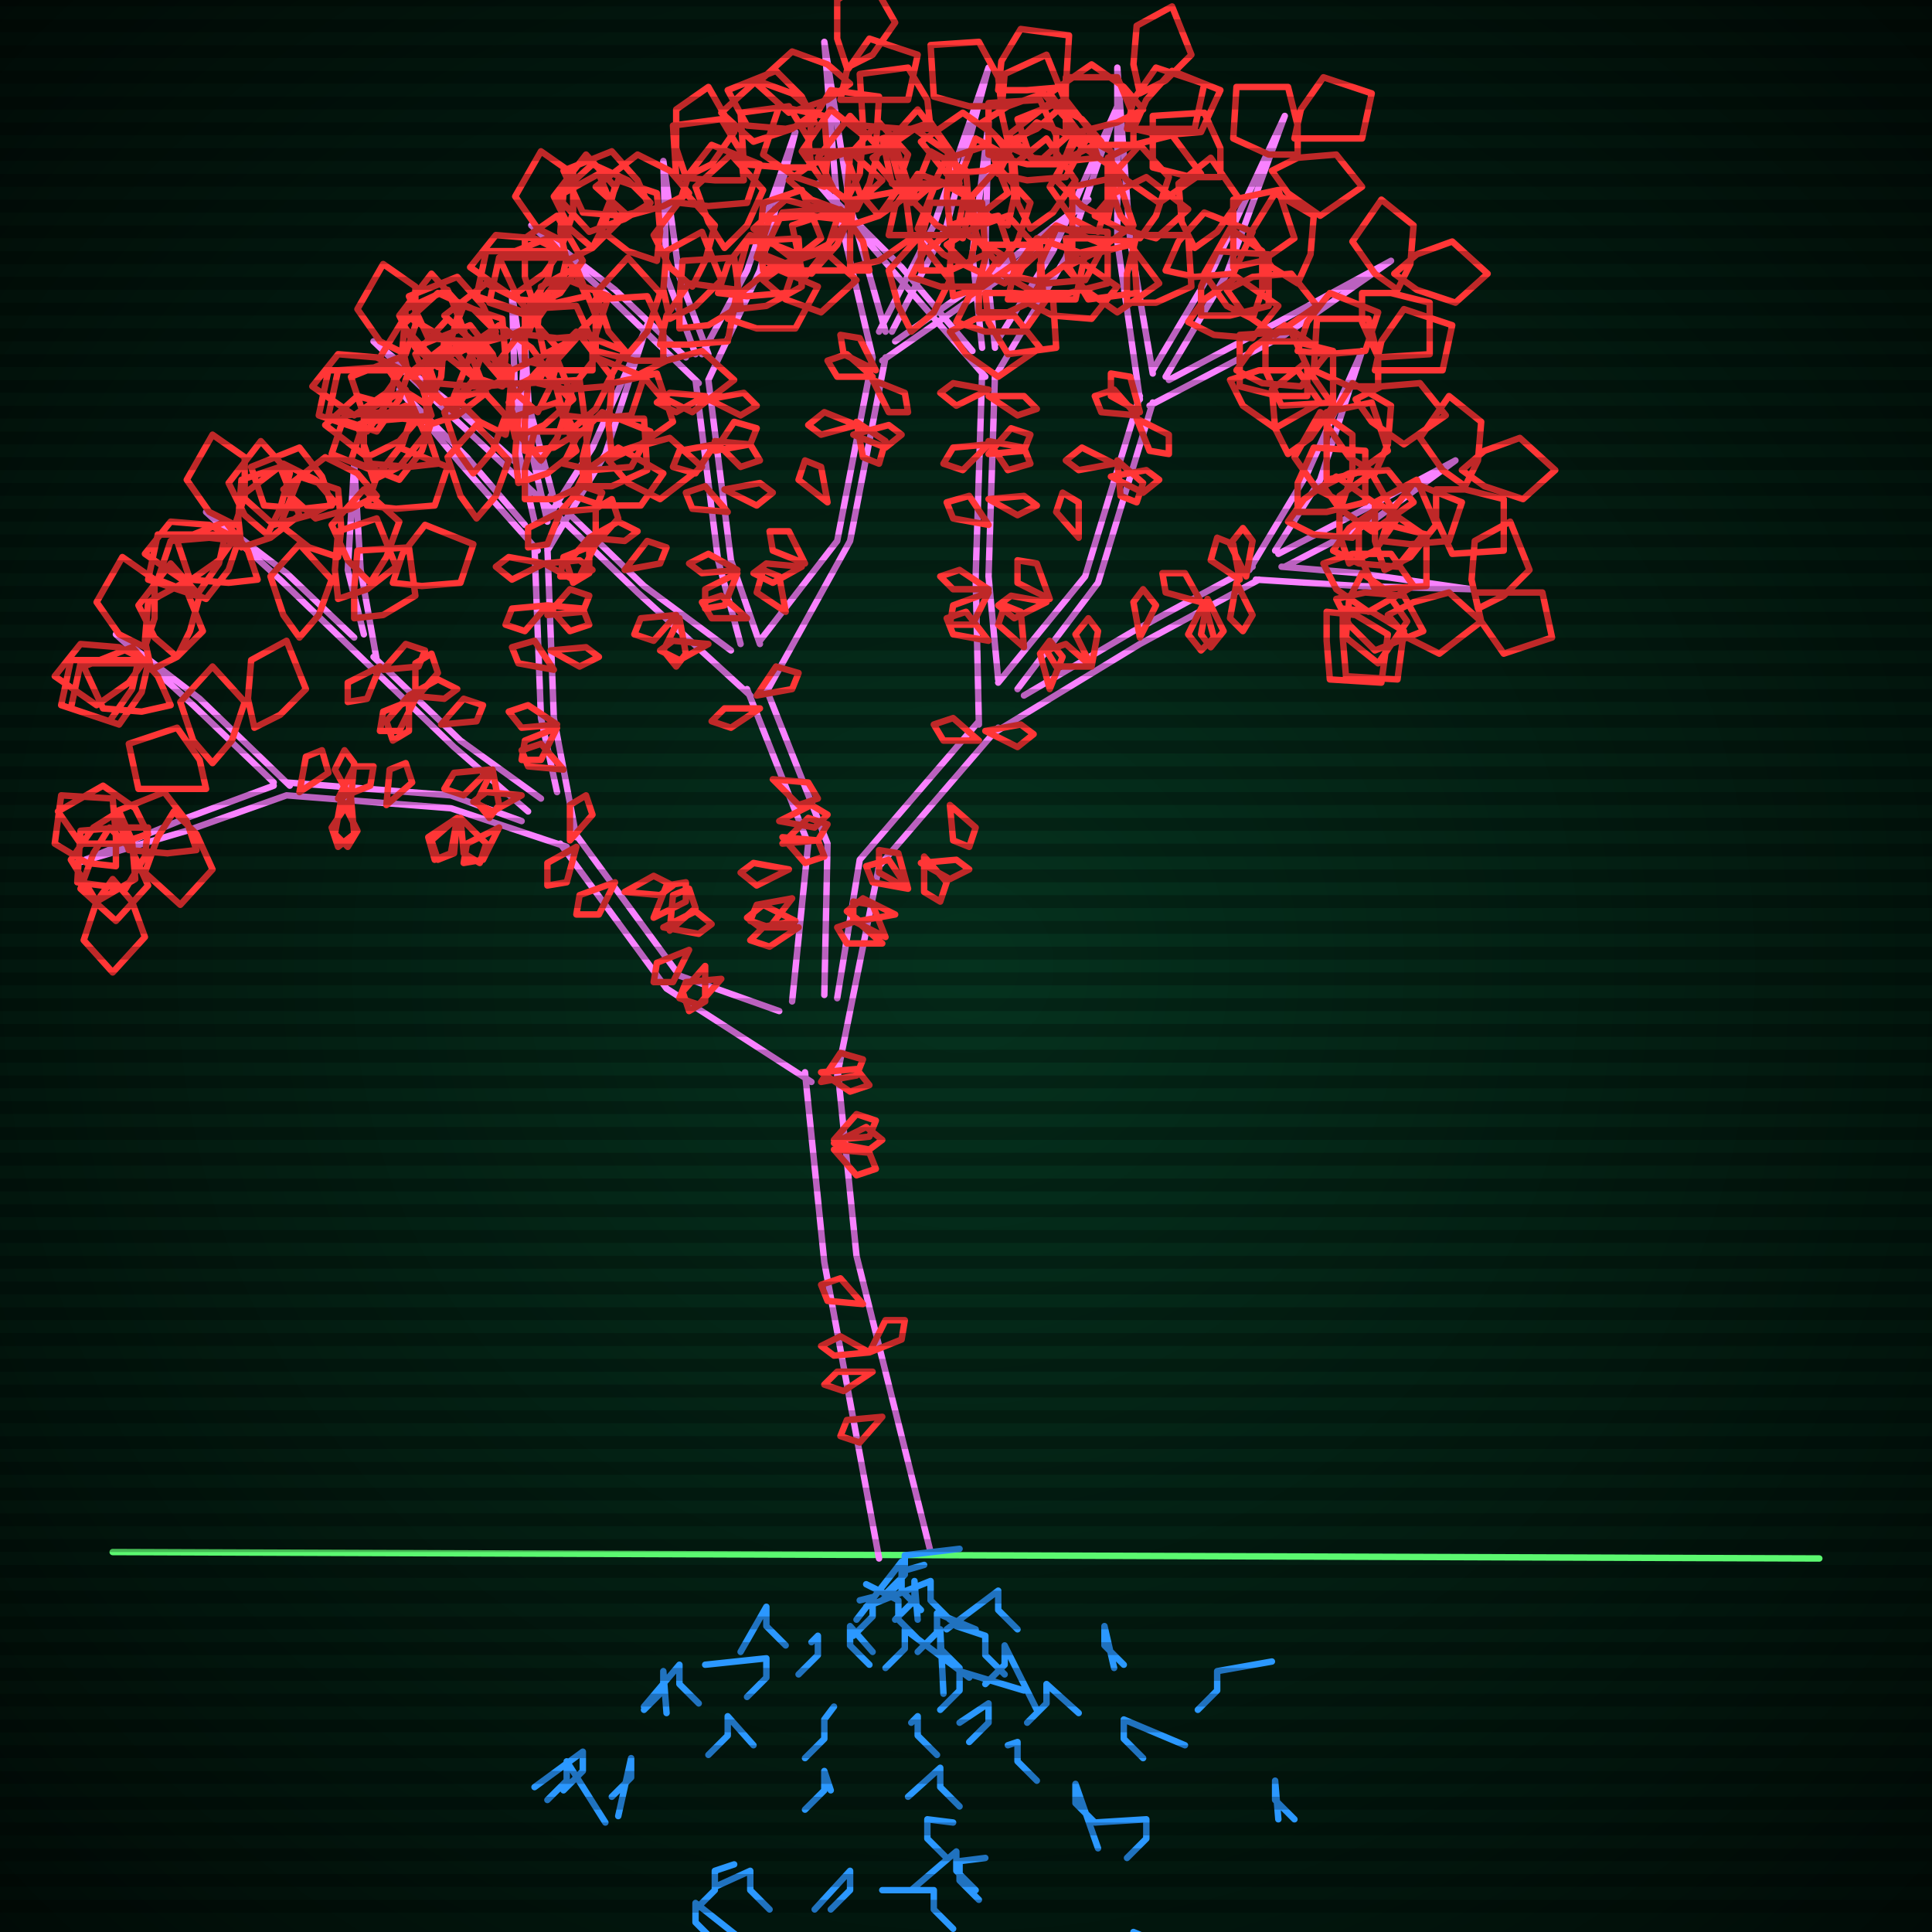<svg xmlns="http://www.w3.org/2000/svg"
             width="600" height="600"
            >
    
            <style>
                @keyframes glow {0 % {opacity: 0.6;}
                3% {opacity: 0.9;} 30% {opacity: 0.6} 70% {opacity: 0.9}}
    
                .flicker {
                animation: glow 3s linear infinite alternate;
                animation-duration: 2.6s;
                animation-delay: 2.4s;
            }
    
    
            </style>
    
            <defs>
                <radialGradient id="screenGradient"
                                r="100%"
                >
                    <stop offset="0%" stop-color="#05321e"/>
                    <stop offset="90%" stop-color="black"/>
    
                </radialGradient>
            </defs>
    
            <rect
                fill="black"
                width="600" height="600"/>
    
            <rect
                className="flicker"
                fill="url(#screenGradient)"
                width="600" height="600"/>
    
    
            <path
                id="ground-path"
                className="flicker"
                style="fill: none;stroke: #5bf870;stroke-width:2px;stroke-linecap:round;stroke-linejoin:round;stroke-miterlimit:4;stroke-dasharray:none"
                d="M 35 482 L 565 484 "
            />
            <path
                id="branch-path"
                className="flicker"
                style="fill: none;stroke: #f982ff;stroke-width:2px;stroke-linecap:round;stroke-linejoin:round;stroke-miterlimit:4;stroke-dasharray:none"
                d="M 273 484 L 256 392 L 250 333 M 260 331 L 266 390 L 289 482 M 252 336 L 207 307 L 174 262 M 178 258 L 211 303 L 242 314 M 176 263 L 140 251 L 89 247 M 89 243 L 140 247 L 162 255 M 89 247 L 58 258 L 24 268 L 58 254 L 85 244 M 85 243 L 60 219 L 36 197 L 62 217 L 90 244 M 164 252 L 141 232 L 114 206 M 116 204 L 143 230 L 168 248 M 114 206 L 87 180 L 64 159 L 89 178 L 110 198 M 113 197 L 108 177 L 110 144 L 112 177 L 117 205 M 173 246 L 168 223 L 166 170 M 170 170 L 172 223 L 179 260 M 167 171 L 143 144 L 124 121 L 145 142 L 163 163 M 166 162 L 161 140 L 163 106 L 165 140 L 170 162 M 170 161 L 184 139 L 201 101 L 188 141 L 170 171 M 246 311 L 251 262 L 232 214 M 238 214 L 257 262 L 256 309 M 233 216 L 198 184 L 169 156 M 171 154 L 200 182 L 227 202 M 169 156 L 140 129 L 116 106 L 142 127 L 165 148 M 168 147 L 160 125 L 159 91 L 164 125 L 172 155 M 230 200 L 223 174 L 216 118 M 220 118 L 227 174 L 236 200 M 217 119 L 189 92 L 165 70 L 191 90 L 213 111 M 216 110 L 207 86 L 206 50 L 211 86 L 220 110 M 218 110 L 232 84 L 247 41 L 236 84 L 220 118 M 236 199 L 260 168 L 271 111 M 275 111 L 264 168 L 238 215 M 271 111 L 260 64 L 256 13 L 264 64 L 275 103 M 273 103 L 290 70 L 307 21 L 294 70 L 277 103 M 278 106 L 308 85 L 338 62 L 310 87 L 274 112 M 260 310 L 267 267 L 304 224 M 310 226 L 273 269 L 260 334 M 304 225 L 303 179 L 305 116 M 309 116 L 307 179 L 310 211 M 306 117 L 278 85 L 254 57 L 280 83 L 302 109 M 305 108 L 302 79 L 307 38 L 306 79 L 309 108 M 309 107 L 327 78 L 347 33 L 331 80 L 309 117 M 310 212 L 337 179 L 354 123 M 358 125 L 341 181 L 316 214 M 354 124 L 347 75 L 347 21 L 351 75 L 358 116 M 358 115 L 377 83 L 399 36 L 381 85 L 362 117 M 363 118 L 397 100 L 432 81 L 399 104 L 357 126 M 318 216 L 352 196 L 389 176 M 391 180 L 354 200 L 308 228 M 388 177 L 406 147 L 423 109 L 410 149 L 396 171 M 397 172 L 424 158 L 452 143 L 426 162 L 399 176 M 398 176 L 422 178 L 457 183 L 422 182 L 390 180 "
            />
            <path
                id="leaf-path"
                className="flicker"
                style="fill: none;stroke: #ff3636;stroke-width:2px;stroke-linecap:round;stroke-linejoin:round;stroke-miterlimit:4;stroke-dasharray:none"
                d="M 259 357 L 270 358 L 272 363 L 266 365 L 259 357 M 255 336 L 261 327 L 268 329 L 266 334 L 255 336 M 271 426 L 262 432 L 256 430 L 260 426 L 271 426 M 268 405 L 257 404 L 255 399 L 261 397 L 268 405 M 255 333 L 266 332 L 270 337 L 264 339 L 255 333 M 259 354 L 266 346 L 272 348 L 270 353 L 259 354 M 270 420 L 275 410 L 281 410 L 280 416 L 270 420 M 274 440 L 267 448 L 261 446 L 263 441 L 274 440 M 270 420 L 259 421 L 255 418 L 261 415 L 270 420 M 259 355 L 269 350 L 274 354 L 270 357 L 259 355 M 191 274 L 186 284 L 179 284 L 180 278 L 191 274 M 203 285 L 207 275 L 213 274 L 213 280 L 203 285 M 208 289 L 209 278 L 214 276 L 216 282 L 208 289 M 219 300 L 219 311 L 214 314 L 212 308 L 219 300 M 224 304 L 217 312 L 211 310 L 213 305 L 224 304 M 194 277 L 203 272 L 209 275 L 205 278 L 194 277 M 179 263 L 176 274 L 170 275 L 170 268 L 179 263 M 214 295 L 209 305 L 203 305 L 204 299 L 214 295 M 206 288 L 216 283 L 221 287 L 217 290 L 206 288 M 177 261 L 177 250 L 182 247 L 184 253 L 177 261 M 142 254 L 141 265 L 136 267 L 134 261 L 142 254 M 109 248 L 110 259 L 105 263 L 103 257 L 109 248 M 120 250 L 121 239 L 126 237 L 128 243 L 120 250 M 109 248 L 104 239 L 107 233 L 110 237 L 109 248 M 143 254 L 151 262 L 149 268 L 144 265 L 143 254 M 155 257 L 150 267 L 144 268 L 145 262 L 155 257 M 93 246 L 95 235 L 100 233 L 102 240 L 93 246 M 106 248 L 111 258 L 108 263 L 104 259 L 106 248 M 142 254 L 140 265 L 135 267 L 133 260 L 142 254 M 105 248 L 110 238 L 116 238 L 115 244 L 105 248 M 54 252 L 61 259 L 66 270 L 56 281 L 45 271 L 49 260 L 54 252 M 64 245 L 55 245 L 43 245 L 40 231 L 55 226 L 62 236 L 64 245 M 46 259 L 37 262 L 25 262 L 18 252 L 32 244 L 42 251 L 46 259 M 37 252 L 41 261 L 42 273 L 30 280 L 22 267 L 29 257 L 37 252 M 46 257 L 45 266 L 39 276 L 24 274 L 25 258 L 37 257 L 46 257 M 36 269 L 27 268 L 17 262 L 19 247 L 35 248 L 36 260 L 36 269 M 35 273 L 41 280 L 45 291 L 35 302 L 26 292 L 30 280 L 35 273 M 61 264 L 52 265 L 40 264 L 36 252 L 51 246 L 58 255 L 61 264 M 34 257 L 41 264 L 46 275 L 36 286 L 25 276 L 29 265 L 34 257 M 55 204 L 48 198 L 43 188 L 53 175 L 62 185 L 59 196 L 55 204 M 45 205 L 40 212 L 30 219 L 17 210 L 25 200 L 37 201 L 45 205 M 53 219 L 44 221 L 32 220 L 26 207 L 41 201 L 49 210 L 53 219 M 47 208 L 45 199 L 46 187 L 57 181 L 63 196 L 55 204 L 47 208 M 46 206 L 44 215 L 37 225 L 22 220 L 25 206 L 37 206 L 46 206 M 66 237 L 60 230 L 56 218 L 66 207 L 76 218 L 72 230 L 66 237 M 43 205 L 41 214 L 34 224 L 19 219 L 22 205 L 34 205 L 43 205 M 79 226 L 77 217 L 78 205 L 89 199 L 95 214 L 87 222 L 79 226 M 45 201 L 37 197 L 30 187 L 38 173 L 48 180 L 48 192 L 45 201 M 129 217 L 124 227 L 118 227 L 119 221 L 129 217 M 137 225 L 144 217 L 150 219 L 148 224 L 137 225 M 129 217 L 129 206 L 134 203 L 136 209 L 129 217 M 153 239 L 155 250 L 152 254 L 148 249 L 153 239 M 162 247 L 153 252 L 147 249 L 151 246 L 162 247 M 119 208 L 126 200 L 132 202 L 130 207 L 119 208 M 127 216 L 127 227 L 122 230 L 120 224 L 127 216 M 152 239 L 144 247 L 138 245 L 141 240 L 152 239 M 127 216 L 136 211 L 142 214 L 138 217 L 127 216 M 118 207 L 114 217 L 108 218 L 108 212 L 118 207 M 83 166 L 76 160 L 71 150 L 81 137 L 90 147 L 87 158 L 83 166 M 73 167 L 68 174 L 58 181 L 45 172 L 53 162 L 65 163 L 73 167 M 80 180 L 71 181 L 59 180 L 55 168 L 70 162 L 77 171 L 80 180 M 75 170 L 74 161 L 75 149 L 87 145 L 93 160 L 84 167 L 75 170 M 74 168 L 71 177 L 64 186 L 49 180 L 53 168 L 65 167 L 74 168 M 93 198 L 88 191 L 84 179 L 93 169 L 103 180 L 99 191 L 93 198 M 70 166 L 68 175 L 61 185 L 46 180 L 49 166 L 61 166 L 70 166 M 105 186 L 104 177 L 105 165 L 117 161 L 123 176 L 114 183 L 105 186 M 73 163 L 65 159 L 58 149 L 66 135 L 76 142 L 76 154 L 73 163 M 103 157 L 94 158 L 82 157 L 78 145 L 93 139 L 100 148 L 103 157 M 105 173 L 96 170 L 87 163 L 93 148 L 105 152 L 106 164 L 105 173 M 114 157 L 117 148 L 124 139 L 139 145 L 135 157 L 123 158 L 114 157 M 117 154 L 109 158 L 98 161 L 88 152 L 101 142 L 111 147 L 117 154 M 110 192 L 110 183 L 111 171 L 127 170 L 129 185 L 119 191 L 110 192 M 104 156 L 96 160 L 85 163 L 75 154 L 88 144 L 98 149 L 104 156 M 122 181 L 125 172 L 132 163 L 147 169 L 143 181 L 131 182 L 122 181 M 116 149 L 113 140 L 113 128 L 126 121 L 132 135 L 124 145 L 116 149 M 115 181 L 108 174 L 103 163 L 113 152 L 124 162 L 120 173 L 115 181 M 171 202 L 182 201 L 186 204 L 180 207 L 171 202 M 170 191 L 177 183 L 183 185 L 181 190 L 170 191 M 173 226 L 168 236 L 162 236 L 163 230 L 173 226 M 175 239 L 164 238 L 162 233 L 168 231 L 175 239 M 169 175 L 180 174 L 184 177 L 178 180 L 169 175 M 170 188 L 163 196 L 157 194 L 159 189 L 170 188 M 173 225 L 162 226 L 158 221 L 164 219 L 173 225 M 170 188 L 181 189 L 183 194 L 177 196 L 170 188 M 169 175 L 159 180 L 154 176 L 158 173 L 169 175 M 172 208 L 161 206 L 159 201 L 166 199 L 172 208 M 141 128 L 134 121 L 129 110 L 139 99 L 150 109 L 146 120 L 141 128 M 130 130 L 124 137 L 114 142 L 101 132 L 111 123 L 122 126 L 130 130 M 136 144 L 127 145 L 115 144 L 111 132 L 126 126 L 133 135 L 136 144 M 133 132 L 132 123 L 133 111 L 145 107 L 151 122 L 142 129 L 133 132 M 134 131 L 131 140 L 124 149 L 109 143 L 113 131 L 125 130 L 134 131 M 148 161 L 143 154 L 139 142 L 148 132 L 158 143 L 154 154 L 148 161 M 128 129 L 125 138 L 118 147 L 103 141 L 107 129 L 119 128 L 128 129 M 161 150 L 160 141 L 161 129 L 173 125 L 179 140 L 170 147 L 161 150 M 133 126 L 125 121 L 118 111 L 126 98 L 138 105 L 137 117 L 133 126 M 156 119 L 147 120 L 135 119 L 131 107 L 146 101 L 153 110 L 156 119 M 157 135 L 149 131 L 141 123 L 147 108 L 158 114 L 159 126 L 157 135 M 167 119 L 171 111 L 179 103 L 194 109 L 188 120 L 176 121 L 167 119 M 170 115 L 162 119 L 150 120 L 142 110 L 155 101 L 165 108 L 170 115 M 163 155 L 163 146 L 166 134 L 182 134 L 183 150 L 172 155 L 163 155 M 156 118 L 148 122 L 137 125 L 127 116 L 140 106 L 150 111 L 156 118 M 175 144 L 179 136 L 187 128 L 202 134 L 196 145 L 184 146 L 175 144 M 169 110 L 167 101 L 168 89 L 179 83 L 185 98 L 177 106 L 169 110 M 168 143 L 162 136 L 158 125 L 168 114 L 177 124 L 173 136 L 168 143 M 178 133 L 174 125 L 171 114 L 180 104 L 190 117 L 185 127 L 178 133 M 199 116 L 207 112 L 218 109 L 228 118 L 215 128 L 205 123 L 199 116 M 206 112 L 197 112 L 185 109 L 185 93 L 201 92 L 206 103 L 206 112 M 178 154 L 182 146 L 192 139 L 206 147 L 199 157 L 187 157 L 178 154 M 184 115 L 175 115 L 163 112 L 163 96 L 179 95 L 184 106 L 184 115 M 189 143 L 197 139 L 208 136 L 218 145 L 205 155 L 195 150 L 189 143 M 205 107 L 207 98 L 214 88 L 229 90 L 226 106 L 214 107 L 205 107 M 190 141 L 189 132 L 190 119 L 204 116 L 209 131 L 199 138 L 190 141 M 181 151 L 181 142 L 184 130 L 200 130 L 201 146 L 190 151 L 181 151 M 242 255 L 252 250 L 257 253 L 253 257 L 242 255 M 243 262 L 251 254 L 257 256 L 254 261 L 243 262 M 246 279 L 239 288 L 233 286 L 235 281 L 246 279 M 247 286 L 236 288 L 232 285 L 237 281 L 247 286 M 240 242 L 251 243 L 254 248 L 248 250 L 240 242 M 236 220 L 227 226 L 221 224 L 225 220 L 236 220 M 245 270 L 235 275 L 230 271 L 234 268 L 245 270 M 243 260 L 254 261 L 256 266 L 250 268 L 243 260 M 235 216 L 241 207 L 248 209 L 246 214 L 235 216 M 248 288 L 239 294 L 233 292 L 237 288 L 248 288 M 185 169 L 180 179 L 174 179 L 175 173 L 185 169 M 194 177 L 201 168 L 207 170 L 205 175 L 194 177 M 185 169 L 185 158 L 190 155 L 192 161 L 185 169 M 211 192 L 213 203 L 210 207 L 206 202 L 211 192 M 220 200 L 211 205 L 205 202 L 209 199 L 220 200 M 174 159 L 181 151 L 187 153 L 185 158 L 174 159 M 183 167 L 183 178 L 178 181 L 176 175 L 183 167 M 210 191 L 203 199 L 197 197 L 199 192 L 210 191 M 183 167 L 192 162 L 198 165 L 194 168 L 183 167 M 174 159 L 170 169 L 164 170 L 164 164 L 174 159 M 136 114 L 129 108 L 124 98 L 134 85 L 143 95 L 140 106 L 136 114 M 125 115 L 120 122 L 110 129 L 97 120 L 105 110 L 117 111 L 125 115 M 134 129 L 125 130 L 113 129 L 109 117 L 124 111 L 131 120 L 134 129 M 127 117 L 125 108 L 126 96 L 139 90 L 145 105 L 136 113 L 127 117 M 127 115 L 124 124 L 117 134 L 102 129 L 105 115 L 118 114 L 127 115 M 147 147 L 142 140 L 138 128 L 147 118 L 157 129 L 153 140 L 147 147 M 123 115 L 121 124 L 114 134 L 99 129 L 102 115 L 114 115 L 123 115 M 160 136 L 158 127 L 159 115 L 172 109 L 178 124 L 169 132 L 160 136 M 126 110 L 118 106 L 111 96 L 119 82 L 129 89 L 129 101 L 126 110 M 154 104 L 145 106 L 133 105 L 127 92 L 142 86 L 150 95 L 154 104 M 156 120 L 147 117 L 138 110 L 144 95 L 156 99 L 157 111 L 156 120 M 164 104 L 167 95 L 174 86 L 189 92 L 185 104 L 173 105 L 164 104 M 167 100 L 159 104 L 148 107 L 138 98 L 151 88 L 161 93 L 167 100 M 163 140 L 163 131 L 164 119 L 180 118 L 182 133 L 172 139 L 163 140 M 154 103 L 146 108 L 135 112 L 125 101 L 136 91 L 147 96 L 154 103 M 175 129 L 178 120 L 185 111 L 200 117 L 196 129 L 184 130 L 175 129 M 166 95 L 163 86 L 163 74 L 173 67 L 181 81 L 174 91 L 166 95 M 167 128 L 160 122 L 155 112 L 165 99 L 174 109 L 171 120 L 167 128 M 225 152 L 236 150 L 240 153 L 235 157 L 225 152 M 222 140 L 228 131 L 235 133 L 233 138 L 222 140 M 229 178 L 225 188 L 219 189 L 219 183 L 229 178 M 232 192 L 221 192 L 218 187 L 224 185 L 232 192 M 220 124 L 231 122 L 235 126 L 230 129 L 220 124 M 222 138 L 216 147 L 209 145 L 211 140 L 222 138 M 229 177 L 218 178 L 214 175 L 220 172 L 229 177 M 222 137 L 233 138 L 236 143 L 230 145 L 222 137 M 219 123 L 210 128 L 204 125 L 208 122 L 219 123 M 226 159 L 215 158 L 213 153 L 219 151 L 226 159 M 184 77 L 177 71 L 172 61 L 182 48 L 191 58 L 188 69 L 184 77 M 174 78 L 169 85 L 159 92 L 146 83 L 154 73 L 166 74 L 174 78 M 182 92 L 173 94 L 161 93 L 155 80 L 170 74 L 178 83 L 182 92 M 176 81 L 174 72 L 175 60 L 186 54 L 192 69 L 184 77 L 176 81 M 176 80 L 174 89 L 167 99 L 152 94 L 155 80 L 167 80 L 176 80 M 195 110 L 189 103 L 185 91 L 195 80 L 205 91 L 201 103 L 195 110 M 172 78 L 170 87 L 163 97 L 148 92 L 151 78 L 163 78 L 172 78 M 208 99 L 206 90 L 207 78 L 218 72 L 224 87 L 216 95 L 208 99 M 175 75 L 167 71 L 160 61 L 168 47 L 178 54 L 178 66 L 175 75 M 202 65 L 193 67 L 181 66 L 175 53 L 190 47 L 198 56 L 202 65 M 204 81 L 195 78 L 186 71 L 192 56 L 204 60 L 205 72 L 204 81 M 211 63 L 214 54 L 221 45 L 236 51 L 232 63 L 220 64 L 211 63 M 214 60 L 206 64 L 195 67 L 185 58 L 198 48 L 208 53 L 214 60 M 211 102 L 211 93 L 212 81 L 228 80 L 230 95 L 220 101 L 211 102 M 202 63 L 194 68 L 183 72 L 173 61 L 184 51 L 195 56 L 202 63 M 223 91 L 226 82 L 233 73 L 248 79 L 244 91 L 232 92 L 223 91 M 213 55 L 210 46 L 210 34 L 220 27 L 228 41 L 221 51 L 213 55 M 215 89 L 208 83 L 203 73 L 213 60 L 222 70 L 219 81 L 215 89 M 225 77 L 220 69 L 216 58 L 227 48 L 237 59 L 232 70 L 225 77 M 245 56 L 252 51 L 264 47 L 274 56 L 263 66 L 252 62 L 245 56 M 252 52 L 243 52 L 231 51 L 230 35 L 245 33 L 251 43 L 252 52 M 226 99 L 230 91 L 240 83 L 254 89 L 247 102 L 235 102 L 226 99 M 231 56 L 222 56 L 210 55 L 209 39 L 224 37 L 230 47 L 231 56 M 237 87 L 244 82 L 256 78 L 266 87 L 255 97 L 244 93 L 237 87 M 251 47 L 252 38 L 258 28 L 273 30 L 272 46 L 260 47 L 251 47 M 237 84 L 236 75 L 237 63 L 249 59 L 255 74 L 246 81 L 237 84 M 229 96 L 229 86 L 232 75 L 248 74 L 249 89 L 238 95 L 229 96 M 265 135 L 276 132 L 280 135 L 275 139 L 265 135 M 249 176 L 240 181 L 234 178 L 238 175 L 249 176 M 244 190 L 235 184 L 237 177 L 242 179 L 244 190 M 271 118 L 281 122 L 282 128 L 276 128 L 271 118 M 266 132 L 255 135 L 251 132 L 256 128 L 266 132 M 250 175 L 240 171 L 239 165 L 245 165 L 250 175 M 266 131 L 275 137 L 273 144 L 268 142 L 266 131 M 271 117 L 260 117 L 257 112 L 263 110 L 271 117 M 257 156 L 248 149 L 250 143 L 255 145 L 257 156 M 272 115 L 262 110 L 261 104 L 267 105 L 272 115 M 253 38 L 244 40 L 232 39 L 226 28 L 241 22 L 249 30 L 253 38 M 256 58 L 247 55 L 237 48 L 242 33 L 256 36 L 257 49 L 256 58 M 261 31 L 263 22 L 270 12 L 285 17 L 282 31 L 270 31 L 261 31 M 264 26 L 257 31 L 245 35 L 235 26 L 246 16 L 257 20 L 264 26 M 264 83 L 264 74 L 265 62 L 281 59 L 283 74 L 273 81 L 264 83 M 253 35 L 246 40 L 234 44 L 224 35 L 235 25 L 246 29 L 253 35 M 276 73 L 278 64 L 285 54 L 300 59 L 297 73 L 285 73 L 276 73 M 263 21 L 260 12 L 260 0 L 270 -7 L 278 7 L 271 17 L 263 21 M 266 65 L 259 59 L 254 49 L 264 36 L 273 46 L 270 57 L 266 65 M 283 63 L 279 55 L 276 44 L 285 34 L 295 47 L 290 57 L 283 63 M 305 38 L 313 33 L 324 29 L 334 40 L 323 50 L 312 45 L 305 38 M 311 33 L 301 33 L 290 30 L 289 14 L 304 13 L 310 24 L 311 33 M 283 86 L 287 78 L 297 71 L 311 79 L 304 89 L 292 89 L 283 86 M 289 40 L 280 40 L 268 39 L 267 23 L 282 21 L 288 31 L 289 40 M 294 76 L 302 71 L 313 67 L 323 78 L 312 88 L 301 83 L 294 76 M 310 28 L 311 19 L 317 9 L 332 11 L 331 27 L 319 28 L 310 28 M 295 70 L 294 61 L 295 49 L 307 45 L 313 60 L 304 67 L 295 70 M 286 84 L 286 75 L 289 63 L 305 63 L 306 79 L 295 84 L 286 84 M 331 74 L 340 74 L 352 75 L 353 91 L 338 93 L 332 83 L 331 74 M 341 72 L 333 68 L 326 58 L 334 44 L 344 51 L 344 63 L 341 72 M 295 103 L 303 99 L 315 98 L 323 108 L 310 117 L 300 110 L 295 103 M 313 70 L 305 66 L 297 58 L 303 43 L 314 49 L 315 61 L 313 70 M 306 91 L 315 91 L 327 92 L 328 108 L 313 110 L 307 100 L 306 91 M 340 67 L 346 60 L 356 55 L 369 65 L 359 74 L 348 71 L 340 67 M 313 93 L 315 84 L 322 74 L 337 79 L 334 93 L 322 93 L 313 93 M 297 100 L 301 92 L 311 85 L 325 93 L 318 103 L 306 103 L 297 100 M 301 83 L 293 79 L 285 71 L 291 56 L 302 62 L 303 74 L 301 83 M 286 268 L 297 267 L 301 270 L 295 273 L 286 268 M 278 284 L 267 286 L 263 283 L 268 279 L 278 284 M 275 291 L 265 286 L 265 280 L 271 281 L 275 291 M 295 250 L 303 257 L 301 263 L 296 261 L 295 250 M 304 230 L 293 230 L 290 225 L 296 223 L 304 230 M 282 276 L 271 274 L 269 269 L 276 267 L 282 276 M 287 266 L 294 274 L 292 280 L 287 277 L 287 266 M 306 227 L 317 225 L 321 228 L 316 232 L 306 227 M 274 293 L 263 293 L 260 288 L 266 286 L 274 293 M 282 276 L 273 271 L 273 264 L 279 265 L 282 276 M 307 155 L 318 154 L 322 157 L 316 160 L 307 155 M 307 141 L 314 133 L 320 135 L 318 140 L 307 141 M 307 184 L 302 194 L 295 194 L 296 188 L 307 184 M 307 199 L 296 197 L 294 192 L 300 190 L 307 199 M 307 123 L 318 123 L 322 127 L 316 129 L 307 123 M 307 138 L 299 146 L 293 144 L 296 139 L 307 138 M 307 183 L 296 183 L 292 179 L 298 177 L 307 183 M 307 137 L 318 139 L 320 144 L 313 146 L 307 137 M 307 121 L 297 126 L 292 122 L 296 119 L 307 121 M 307 163 L 296 161 L 294 156 L 301 154 L 307 163 M 273 67 L 267 60 L 263 49 L 273 38 L 282 48 L 278 60 L 273 67 M 263 69 L 257 76 L 247 81 L 234 71 L 244 62 L 255 65 L 263 69 M 270 84 L 261 84 L 249 84 L 246 70 L 261 65 L 268 75 L 270 84 M 264 70 L 263 61 L 264 48 L 278 45 L 283 60 L 273 67 L 264 70 M 264 67 L 260 76 L 252 85 L 237 79 L 243 66 L 255 65 L 264 67 M 283 103 L 279 95 L 276 84 L 285 74 L 295 87 L 290 97 L 283 103 M 260 68 L 257 77 L 250 86 L 235 80 L 239 68 L 251 67 L 260 68 M 296 92 L 295 83 L 296 70 L 310 67 L 315 82 L 305 89 L 296 92 M 263 62 L 256 57 L 249 47 L 258 34 L 268 42 L 267 54 L 263 62 M 298 57 L 289 57 L 277 57 L 274 43 L 289 38 L 296 48 L 298 57 M 299 74 L 291 70 L 283 62 L 289 47 L 300 53 L 301 65 L 299 74 M 310 54 L 314 46 L 322 38 L 337 44 L 331 55 L 319 56 L 310 54 M 314 49 L 306 53 L 294 54 L 286 44 L 299 35 L 309 42 L 314 49 M 304 97 L 304 88 L 307 76 L 323 76 L 324 92 L 313 97 L 304 97 M 299 54 L 291 58 L 279 59 L 271 49 L 284 40 L 294 47 L 299 54 M 316 86 L 320 78 L 328 70 L 343 76 L 337 87 L 325 88 L 316 86 M 313 44 L 311 35 L 312 23 L 325 17 L 331 32 L 322 40 L 313 44 M 310 82 L 304 75 L 300 63 L 310 52 L 320 63 L 316 75 L 310 82 M 320 71 L 316 63 L 315 51 L 325 43 L 334 56 L 327 66 L 320 71 M 344 49 L 352 45 L 364 42 L 373 54 L 360 63 L 350 56 L 344 49 M 352 45 L 343 45 L 331 40 L 331 24 L 347 24 L 352 36 L 352 45 M 319 94 L 324 87 L 334 80 L 347 89 L 339 99 L 327 98 L 319 94 M 328 51 L 319 51 L 307 48 L 307 32 L 323 31 L 328 42 L 328 51 M 331 83 L 339 79 L 351 76 L 360 88 L 347 97 L 337 90 L 331 83 M 350 40 L 352 31 L 359 21 L 374 26 L 371 40 L 359 40 L 350 40 M 333 79 L 333 70 L 333 58 L 347 55 L 352 70 L 342 77 L 333 79 M 323 91 L 323 82 L 328 71 L 344 72 L 344 88 L 332 91 L 323 91 M 345 148 L 356 146 L 360 149 L 355 153 L 345 148 M 325 187 L 315 192 L 310 188 L 314 185 L 325 187 M 318 201 L 310 194 L 312 188 L 317 190 L 318 201 M 353 130 L 363 135 L 363 141 L 357 140 L 353 130 M 346 144 L 335 146 L 331 143 L 336 139 L 346 144 M 326 186 L 316 181 L 316 174 L 322 175 L 326 186 M 347 143 L 355 150 L 353 156 L 348 154 L 347 143 M 353 129 L 342 128 L 340 123 L 346 121 L 353 129 M 335 167 L 328 159 L 330 153 L 335 156 L 335 167 M 354 128 L 345 123 L 345 116 L 351 117 L 354 128 M 341 49 L 332 50 L 320 49 L 316 37 L 331 31 L 338 40 L 341 49 M 344 68 L 336 64 L 328 56 L 334 41 L 345 47 L 346 59 L 344 68 M 352 40 L 356 31 L 364 22 L 379 28 L 373 41 L 361 42 L 352 40 M 355 34 L 347 38 L 335 41 L 326 29 L 339 20 L 349 27 L 355 34 M 350 94 L 350 85 L 353 73 L 369 73 L 370 89 L 359 94 L 350 94 M 342 44 L 334 48 L 323 51 L 313 42 L 326 32 L 336 37 L 342 44 M 362 84 L 366 75 L 374 66 L 389 72 L 383 85 L 371 86 L 362 84 M 354 29 L 352 20 L 353 8 L 364 2 L 370 17 L 362 25 L 354 29 M 354 74 L 348 67 L 344 56 L 354 45 L 363 55 L 359 67 L 354 74 M 371 77 L 367 69 L 366 57 L 376 49 L 385 62 L 378 72 L 371 77 M 395 53 L 403 49 L 415 48 L 423 58 L 410 67 L 400 60 L 395 53 M 403 48 L 394 48 L 383 43 L 384 27 L 400 27 L 403 39 L 403 48 M 369 100 L 374 93 L 384 86 L 397 95 L 389 105 L 377 104 L 369 100 M 379 55 L 370 55 L 358 52 L 358 36 L 374 35 L 379 46 L 379 55 M 381 90 L 389 86 L 401 85 L 409 95 L 396 104 L 386 97 L 381 90 M 402 43 L 404 34 L 411 24 L 426 29 L 423 43 L 411 43 L 402 43 M 383 83 L 383 74 L 383 62 L 397 59 L 402 74 L 392 81 L 383 83 M 373 98 L 373 89 L 378 78 L 394 79 L 394 95 L 382 98 L 373 98 M 423 91 L 432 91 L 444 94 L 444 110 L 428 111 L 423 100 L 423 91 M 434 90 L 427 85 L 420 75 L 429 62 L 439 70 L 438 82 L 434 90 M 382 118 L 391 115 L 403 115 L 410 125 L 396 133 L 386 126 L 382 118 M 403 88 L 395 83 L 388 73 L 396 60 L 408 67 L 407 79 L 403 88 M 393 106 L 402 106 L 414 109 L 414 125 L 398 126 L 393 115 L 393 106 M 433 85 L 440 79 L 451 75 L 462 85 L 452 94 L 440 90 L 433 85 M 403 109 L 406 100 L 413 91 L 428 97 L 424 109 L 412 110 L 403 109 M 384 115 L 389 108 L 399 101 L 412 110 L 404 120 L 392 119 L 384 115 M 389 99 L 381 95 L 374 85 L 382 71 L 392 78 L 392 90 L 389 99 M 339 207 L 328 207 L 325 202 L 331 200 L 339 207 M 326 214 L 323 203 L 326 199 L 330 204 L 326 214 M 384 181 L 389 191 L 386 196 L 382 192 L 384 181 M 373 187 L 362 184 L 361 178 L 368 178 L 373 187 M 339 207 L 334 197 L 338 192 L 341 196 L 339 207 M 374 187 L 377 198 L 373 202 L 369 197 L 374 187 M 385 180 L 376 174 L 378 167 L 383 169 L 385 180 M 354 198 L 352 187 L 355 183 L 359 188 L 354 198 M 387 179 L 382 169 L 386 164 L 389 168 L 387 179 M 375 186 L 380 196 L 376 201 L 373 197 L 375 186 M 400 141 L 396 133 L 395 121 L 405 113 L 414 126 L 407 136 L 400 141 M 421 124 L 429 120 L 441 119 L 449 129 L 436 138 L 426 131 L 421 124 M 428 120 L 419 120 L 408 115 L 409 99 L 425 99 L 428 111 L 428 120 M 400 162 L 405 155 L 415 148 L 428 157 L 420 167 L 408 166 L 400 162 M 406 123 L 397 123 L 385 120 L 385 104 L 401 103 L 406 114 L 406 123 M 411 151 L 419 147 L 431 146 L 439 156 L 426 165 L 416 158 L 411 151 M 427 115 L 429 106 L 436 96 L 451 101 L 448 115 L 436 115 L 427 115 M 412 149 L 412 140 L 412 128 L 426 125 L 431 140 L 421 147 L 412 149 M 403 159 L 403 150 L 408 139 L 424 140 L 424 156 L 412 159 L 403 159 M 446 152 L 455 152 L 467 155 L 467 171 L 451 172 L 446 161 L 446 152 M 455 151 L 448 146 L 441 136 L 450 123 L 460 131 L 459 143 L 455 151 M 411 175 L 420 172 L 432 172 L 439 182 L 425 190 L 415 183 L 411 175 M 427 147 L 419 142 L 412 132 L 420 119 L 432 126 L 431 138 L 427 147 M 422 163 L 431 163 L 443 166 L 443 182 L 427 183 L 422 172 L 422 163 M 454 146 L 461 140 L 472 136 L 483 146 L 473 155 L 461 151 L 454 146 M 429 168 L 432 159 L 439 150 L 454 156 L 450 168 L 438 169 L 429 168 M 414 171 L 419 164 L 429 157 L 442 166 L 434 176 L 422 175 L 414 171 M 417 156 L 409 152 L 402 142 L 410 128 L 420 135 L 420 147 L 417 156 M 459 189 L 457 180 L 458 168 L 469 162 L 475 177 L 467 185 L 459 189 M 412 190 L 421 191 L 431 197 L 429 212 L 413 211 L 412 199 L 412 190 M 430 177 L 427 168 L 427 156 L 440 149 L 446 163 L 438 173 L 430 177 M 423 178 L 430 183 L 437 193 L 428 206 L 418 198 L 419 186 L 423 178 M 458 184 L 467 184 L 479 184 L 482 198 L 467 203 L 460 193 L 458 184 M 431 191 L 439 187 L 450 184 L 460 193 L 447 203 L 437 198 L 431 191 M 415 186 L 424 184 L 436 185 L 442 196 L 427 202 L 419 194 L 415 186 M 419 175 L 416 166 L 416 154 L 426 147 L 434 161 L 427 171 L 419 175 M 417 189 L 426 190 L 436 196 L 434 211 L 418 210 L 417 198 L 417 189 "
            />
            <path
                id="root-path"
                className="flicker"
                style="fill: none;stroke: #2b98ff;stroke-width:2px;stroke-linecap:round;stroke-linejoin:round;stroke-miterlimit:4;stroke-dasharray:none"
                d="M 298 481 L 281 483 L 281 489 L 275 495 M 266 503 L 280 485 L 280 491 L 274 497 M 287 486 L 280 488 L 280 494 L 286 500 M 285 503 L 284 491 L 284 497 L 278 503 M 269 499 L 289 491 L 289 497 L 295 503 M 269 492 L 279 497 L 279 503 L 285 509 M 267 497 L 271 496 L 271 502 L 265 508 M 303 506 L 291 501 L 291 507 L 285 513 M 301 521 L 281 506 L 281 512 L 275 518 M 293 526 L 292 506 L 292 512 L 298 518 M 271 513 L 264 505 L 264 511 L 270 517 M 294 506 L 310 494 L 310 500 L 316 506 M 297 505 L 306 508 L 306 514 L 312 520 M 252 510 L 254 508 L 254 514 L 248 520 M 318 525 L 298 519 L 298 525 L 292 531 M 322 531 L 312 511 L 312 517 L 306 523 M 230 513 L 238 499 L 238 505 L 244 511 M 283 535 L 285 533 L 285 539 L 291 545 M 298 535 L 307 529 L 307 535 L 301 541 M 219 517 L 238 515 L 238 521 L 232 527 M 259 530 L 256 534 L 256 540 L 250 546 M 335 532 L 325 523 L 325 529 L 319 535 M 346 518 L 343 505 L 343 511 L 349 517 M 282 558 L 292 549 L 292 555 L 298 561 M 313 542 L 316 541 L 316 547 L 322 553 M 258 556 L 256 550 L 256 556 L 250 562 M 234 542 L 226 533 L 226 539 L 220 545 M 200 530 L 211 517 L 211 523 L 217 529 M 296 566 L 288 565 L 288 571 L 294 577 M 207 532 L 206 519 L 206 525 L 200 531 M 368 542 L 349 534 L 349 540 L 355 546 M 341 574 L 334 554 L 334 560 L 340 566 M 283 587 L 297 575 L 297 581 L 303 587 M 306 577 L 298 578 L 298 584 L 304 590 M 253 593 L 264 581 L 264 587 L 258 593 M 274 587 L 290 587 L 290 593 L 296 599 M 395 516 L 378 519 L 378 525 L 372 531 M 192 564 L 196 546 L 196 552 L 190 558 M 222 586 L 233 581 L 233 587 L 239 593 M 340 566 L 356 565 L 356 571 L 350 577 M 228 579 L 222 581 L 222 587 L 216 593 M 166 555 L 181 544 L 181 550 L 175 556 M 320 602 L 302 604 L 302 610 L 308 616 M 188 566 L 176 547 L 176 553 L 170 559 M 235 606 L 216 591 L 216 597 L 222 603 M 316 628 L 315 609 L 315 615 L 321 621 M 276 626 L 269 618 L 269 624 L 275 630 M 397 565 L 396 553 L 396 559 L 402 565 M 371 608 L 352 600 L 352 606 L 358 612 M 220 636 L 231 616 L 231 622 L 237 628 "
            />
    
    
            <g id="stripes"
            >
                <path
                    id="stripe-path"
                    style="stroke: rgba(0, 0, 0, 0.25);stroke-width:4px;"
                    d="M 0,0 L 600,0 M 0,8 L 600,8 M 0,16 L 600,16 M 0,24 L 600,24 M 0,32 L 600,32 M 0,40 L 600,40 M 0,48 L 600,48 M 0,56 L 600,56 M 0,64 L 600,64 M 0,72 L 600,72 M 0,80 L 600,80 M 0,88 L 600,88 M 0,96 L 600,96 M 0,104 L 600,104 M 0,112 L 600,112 M 0,120 L 600,120 M 0,128 L 600,128 M 0,136 L 600,136 M 0,144 L 600,144 M 0,152 L 600,152 M 0,160 L 600,160 M 0,168 L 600,168 M 0,176 L 600,176 M 0,184 L 600,184 M 0,192 L 600,192 M 0,200 L 600,200 M 0,208 L 600,208 M 0,216 L 600,216 M 0,224 L 600,224 M 0,232 L 600,232 M 0,240 L 600,240 M 0,248 L 600,248 M 0,256 L 600,256 M 0,264 L 600,264 M 0,272 L 600,272 M 0,280 L 600,280 M 0,288 L 600,288 M 0,296 L 600,296 M 0,304 L 600,304 M 0,312 L 600,312 M 0,320 L 600,320 M 0,328 L 600,328 M 0,336 L 600,336 M 0,344 L 600,344 M 0,352 L 600,352 M 0,360 L 600,360 M 0,368 L 600,368 M 0,376 L 600,376 M 0,384 L 600,384 M 0,392 L 600,392 M 0,400 L 600,400 M 0,408 L 600,408 M 0,416 L 600,416 M 0,424 L 600,424 M 0,432 L 600,432 M 0,440 L 600,440 M 0,448 L 600,448 M 0,456 L 600,456 M 0,464 L 600,464 M 0,472 L 600,472 M 0,480 L 600,480 M 0,488 L 600,488 M 0,496 L 600,496 M 0,504 L 600,504 M 0,512 L 600,512 M 0,520 L 600,520 M 0,528 L 600,528 M 0,536 L 600,536 M 0,544 L 600,544 M 0,552 L 600,552 M 0,560 L 600,560 M 0,568 L 600,568 M 0,576 L 600,576 M 0,584 L 600,584 M 0,592 L 600,592 z"
                />
            </g>
        </svg>
        